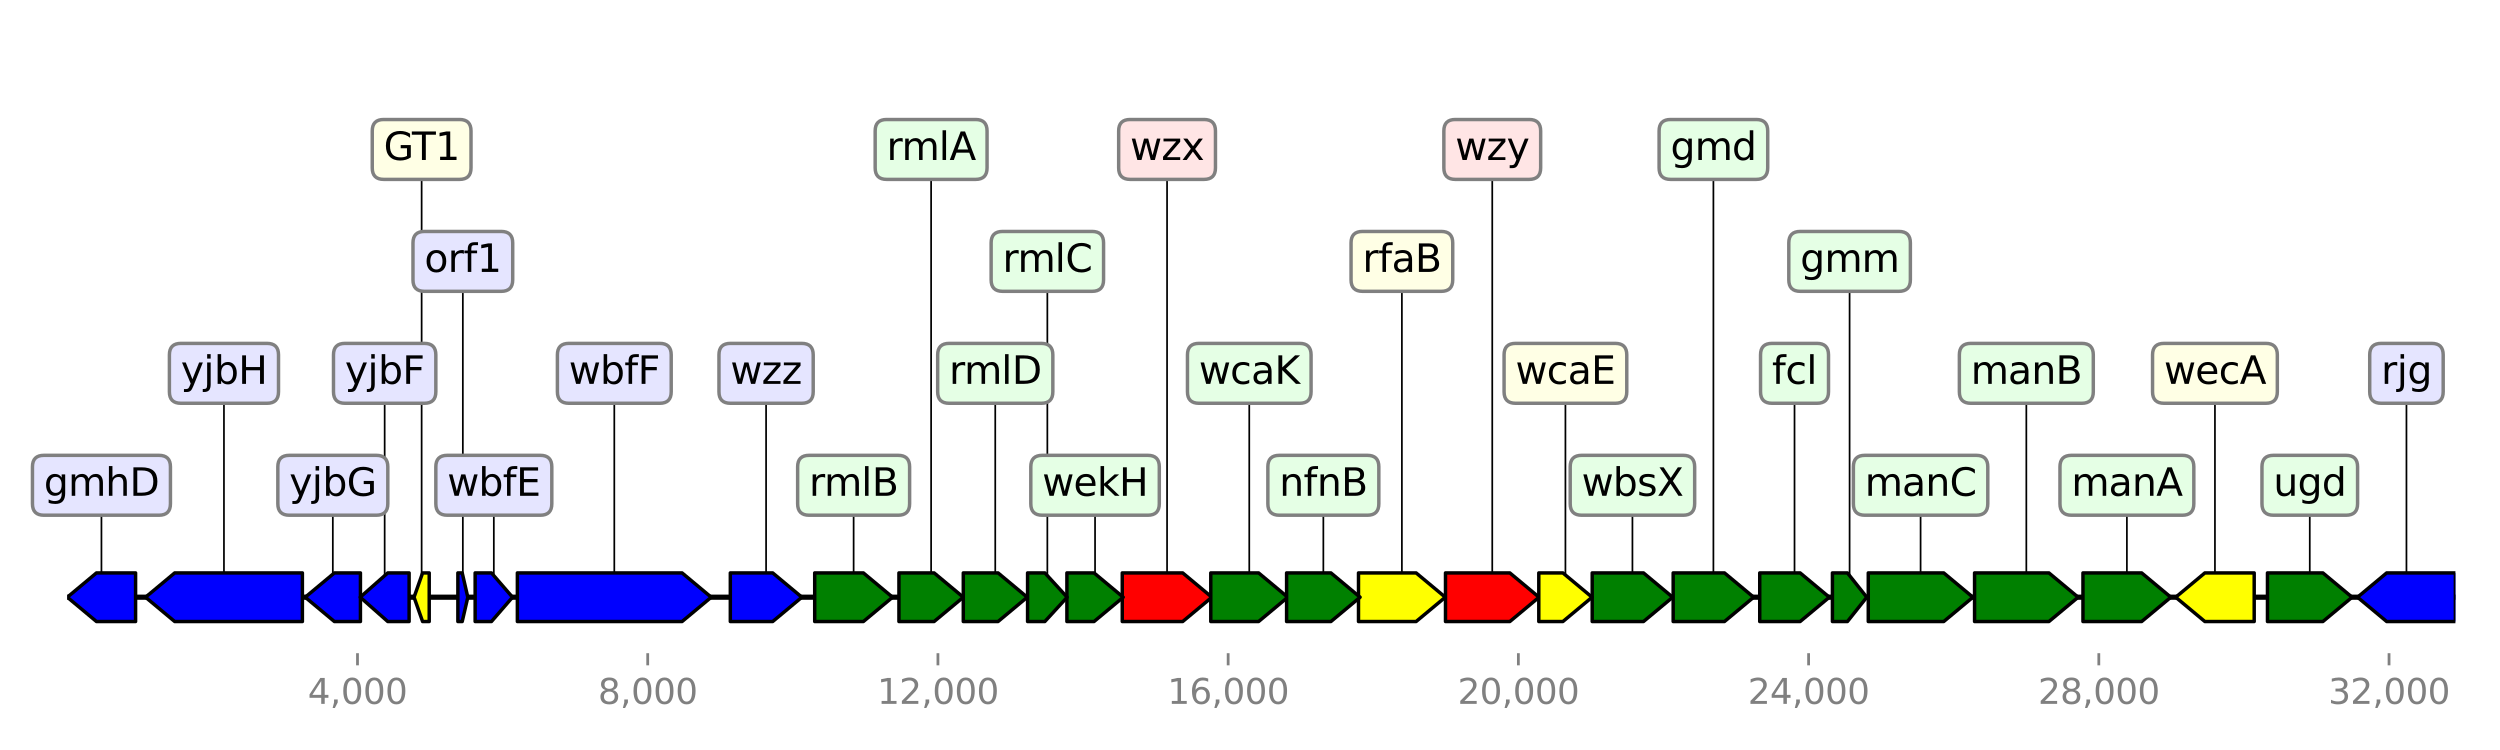 <?xml version="1.0" encoding="utf-8" standalone="no"?>
<!DOCTYPE svg PUBLIC "-//W3C//DTD SVG 1.1//EN"
  "http://www.w3.org/Graphics/SVG/1.1/DTD/svg11.dtd">
<svg height="216pt" version="1.1" viewBox="0 0 720 216" width="720pt" xmlns="http://www.w3.org/2000/svg" xmlns:xlink="http://www.w3.org/1999/xlink">
 <defs>
  <style type="text/css">*{stroke-linecap:butt;stroke-linejoin:round;}</style>
 </defs>
 <g id="figure_1">
  <g id="patch_1">
   <path d="M 0 216 
L 720 216 
L 720 0 
L 0 0 
z
" style="fill:#ffffff;"/>
  </g>
  <g id="axes_1">
   <g id="line2d_1">
    <path clip-path="url(#pd434ffce36)" d="M 19.379 172 
L 707.159 172 
" style="fill:none;stroke:#000000;stroke-linecap:square;stroke-width:1.5;"/>
   </g>
   <g id="line2d_2">
    <path clip-path="url(#pd434ffce36)" d="M 176.919 107.52 
L 176.919 172 
" style="fill:none;stroke:#000000;stroke-linecap:square;stroke-width:0.5;"/>
   </g>
   <g id="line2d_3">
    <path clip-path="url(#pd434ffce36)" d="M 64.499 107.52 
L 64.499 172 
" style="fill:none;stroke:#000000;stroke-linecap:square;stroke-width:0.5;"/>
   </g>
   <g id="line2d_4">
    <path clip-path="url(#pd434ffce36)" d="M 553.129 139.76 
L 553.129 172 
" style="fill:none;stroke:#000000;stroke-linecap:square;stroke-width:0.5;"/>
   </g>
   <g id="line2d_5">
    <path clip-path="url(#pd434ffce36)" d="M 583.584 107.52 
L 583.584 172 
" style="fill:none;stroke:#000000;stroke-linecap:square;stroke-width:0.5;"/>
   </g>
   <g id="line2d_6">
    <path clip-path="url(#pd434ffce36)" d="M 693.058 107.52 
L 693.058 172 
" style="fill:none;stroke:#000000;stroke-linecap:square;stroke-width:0.5;"/>
   </g>
   <g id="line2d_7">
    <path clip-path="url(#pd434ffce36)" d="M 429.77 43.04 
L 429.77 172 
" style="fill:none;stroke:#000000;stroke-linecap:square;stroke-width:0.5;"/>
   </g>
   <g id="line2d_8">
    <path clip-path="url(#pd434ffce36)" d="M 336.114 43.04 
L 336.114 172 
" style="fill:none;stroke:#000000;stroke-linecap:square;stroke-width:0.5;"/>
   </g>
   <g id="line2d_9">
    <path clip-path="url(#pd434ffce36)" d="M 612.546 139.76 
L 612.546 172 
" style="fill:none;stroke:#000000;stroke-linecap:square;stroke-width:0.5;"/>
   </g>
   <g id="line2d_10">
    <path clip-path="url(#pd434ffce36)" d="M 403.744 75.28 
L 403.744 172 
" style="fill:none;stroke:#000000;stroke-linecap:square;stroke-width:0.5;"/>
   </g>
   <g id="line2d_11">
    <path clip-path="url(#pd434ffce36)" d="M 665.214 139.76 
L 665.214 172 
" style="fill:none;stroke:#000000;stroke-linecap:square;stroke-width:0.5;"/>
   </g>
   <g id="line2d_12">
    <path clip-path="url(#pd434ffce36)" d="M 470.141 139.76 
L 470.141 172 
" style="fill:none;stroke:#000000;stroke-linecap:square;stroke-width:0.5;"/>
   </g>
   <g id="line2d_13">
    <path clip-path="url(#pd434ffce36)" d="M 493.46 43.04 
L 493.46 172 
" style="fill:none;stroke:#000000;stroke-linecap:square;stroke-width:0.5;"/>
   </g>
   <g id="line2d_14">
    <path clip-path="url(#pd434ffce36)" d="M 637.903 107.52 
L 637.903 172 
" style="fill:none;stroke:#000000;stroke-linecap:square;stroke-width:0.5;"/>
   </g>
   <g id="line2d_15">
    <path clip-path="url(#pd434ffce36)" d="M 245.844 139.76 
L 245.844 172 
" style="fill:none;stroke:#000000;stroke-linecap:square;stroke-width:0.5;"/>
   </g>
   <g id="line2d_16">
    <path clip-path="url(#pd434ffce36)" d="M 359.789 107.52 
L 359.789 172 
" style="fill:none;stroke:#000000;stroke-linecap:square;stroke-width:0.5;"/>
   </g>
   <g id="line2d_17">
    <path clip-path="url(#pd434ffce36)" d="M 381.124 139.76 
L 381.124 172 
" style="fill:none;stroke:#000000;stroke-linecap:square;stroke-width:0.5;"/>
   </g>
   <g id="line2d_18">
    <path clip-path="url(#pd434ffce36)" d="M 220.633 107.52 
L 220.633 172 
" style="fill:none;stroke:#000000;stroke-linecap:square;stroke-width:0.5;"/>
   </g>
   <g id="line2d_19">
    <path clip-path="url(#pd434ffce36)" d="M 516.822 107.52 
L 516.822 172 
" style="fill:none;stroke:#000000;stroke-linecap:square;stroke-width:0.5;"/>
   </g>
   <g id="line2d_20">
    <path clip-path="url(#pd434ffce36)" d="M 29.216 139.76 
L 29.216 172 
" style="fill:none;stroke:#000000;stroke-linecap:square;stroke-width:0.5;"/>
   </g>
   <g id="line2d_21">
    <path clip-path="url(#pd434ffce36)" d="M 268.161 43.04 
L 268.161 172 
" style="fill:none;stroke:#000000;stroke-linecap:square;stroke-width:0.5;"/>
   </g>
   <g id="line2d_22">
    <path clip-path="url(#pd434ffce36)" d="M 286.633 107.52 
L 286.633 172 
" style="fill:none;stroke:#000000;stroke-linecap:square;stroke-width:0.5;"/>
   </g>
   <g id="line2d_23">
    <path clip-path="url(#pd434ffce36)" d="M 315.375 139.76 
L 315.375 172 
" style="fill:none;stroke:#000000;stroke-linecap:square;stroke-width:0.5;"/>
   </g>
   <g id="line2d_24">
    <path clip-path="url(#pd434ffce36)" d="M 95.853 139.76 
L 95.853 172 
" style="fill:none;stroke:#000000;stroke-linecap:square;stroke-width:0.5;"/>
   </g>
   <g id="line2d_25">
    <path clip-path="url(#pd434ffce36)" d="M 450.843 107.52 
L 450.843 172 
" style="fill:none;stroke:#000000;stroke-linecap:square;stroke-width:0.5;"/>
   </g>
   <g id="line2d_26">
    <path clip-path="url(#pd434ffce36)" d="M 110.783 107.52 
L 110.783 172 
" style="fill:none;stroke:#000000;stroke-linecap:square;stroke-width:0.5;"/>
   </g>
   <g id="line2d_27">
    <path clip-path="url(#pd434ffce36)" d="M 301.636 75.28 
L 301.636 172 
" style="fill:none;stroke:#000000;stroke-linecap:square;stroke-width:0.5;"/>
   </g>
   <g id="line2d_28">
    <path clip-path="url(#pd434ffce36)" d="M 142.221 139.76 
L 142.221 172 
" style="fill:none;stroke:#000000;stroke-linecap:square;stroke-width:0.5;"/>
   </g>
   <g id="line2d_29">
    <path clip-path="url(#pd434ffce36)" d="M 532.682 75.28 
L 532.682 172 
" style="fill:none;stroke:#000000;stroke-linecap:square;stroke-width:0.5;"/>
   </g>
   <g id="line2d_30">
    <path clip-path="url(#pd434ffce36)" d="M 121.43 43.04 
L 121.43 172 
" style="fill:none;stroke:#000000;stroke-linecap:square;stroke-width:0.5;"/>
   </g>
   <g id="line2d_31">
    <path clip-path="url(#pd434ffce36)" d="M 133.299 75.28 
L 133.299 172 
" style="fill:none;stroke:#000000;stroke-linecap:square;stroke-width:0.5;"/>
   </g>
   <g id="patch_2">
    <path clip-path="url(#pd434ffce36)" d="M 149.002 165 
Q 172.719 165 196.436 165 
L 196.436 165 
Q 200.636 168.5 204.836 172 
Q 200.636 175.5 196.436 179 
L 196.436 179 
Q 172.719 179 149.002 179 
L 149.002 165 
z
" style="fill:#0000ff;stroke:#000000;stroke-linecap:round;"/>
   </g>
   <g id="patch_3">
    <path clip-path="url(#pd434ffce36)" d="M 87.088 179 
Q 68.7 179 50.312 179 
L 50.312 179 
Q 46.111 175.5 41.911 172 
Q 46.111 168.5 50.312 165 
L 50.312 165 
Q 68.7 165 87.088 165 
L 87.088 179 
z
" style="fill:#0000ff;stroke:#000000;stroke-linecap:round;"/>
   </g>
   <g id="patch_4">
    <path clip-path="url(#pd434ffce36)" d="M 538.063 165 
Q 548.93 165 559.797 165 
L 559.797 165 
Q 563.996 168.5 568.195 172 
Q 563.996 175.5 559.797 179 
L 559.797 179 
Q 548.93 179 538.063 179 
L 538.063 165 
z
" style="fill:#008000;stroke:#000000;stroke-linecap:round;"/>
   </g>
   <g id="patch_5">
    <path clip-path="url(#pd434ffce36)" d="M 568.675 165 
Q 579.386 165 590.096 165 
L 590.096 165 
Q 594.295 168.5 598.494 172 
Q 594.295 175.5 590.096 179 
L 590.096 179 
Q 579.386 179 568.675 179 
L 568.675 165 
z
" style="fill:#008000;stroke:#000000;stroke-linecap:round;"/>
   </g>
   <g id="patch_6">
    <path clip-path="url(#pd434ffce36)" d="M 707.152 179 
Q 697.258 179 687.363 179 
L 687.363 179 
Q 683.163 175.5 678.964 172 
Q 683.163 168.5 687.363 165 
L 687.363 165 
Q 697.258 165 707.152 165 
L 707.152 179 
z
" style="fill:#0000ff;stroke:#000000;stroke-linecap:round;"/>
   </g>
   <g id="patch_7">
    <path clip-path="url(#pd434ffce36)" d="M 416.302 165 
Q 425.569 165 434.836 165 
L 434.836 165 
Q 439.037 168.5 443.237 172 
Q 439.037 175.5 434.836 179 
L 434.836 179 
Q 425.569 179 416.302 179 
L 416.302 165 
z
" style="fill:#ff0000;stroke:#000000;stroke-linecap:round;"/>
   </g>
   <g id="patch_8">
    <path clip-path="url(#pd434ffce36)" d="M 323.211 165 
Q 331.914 165 340.616 165 
L 340.616 165 
Q 344.817 168.5 349.018 172 
Q 344.817 175.5 340.616 179 
L 340.616 179 
Q 331.914 179 323.211 179 
L 323.211 165 
z
" style="fill:#ff0000;stroke:#000000;stroke-linecap:round;"/>
   </g>
   <g id="patch_9">
    <path clip-path="url(#pd434ffce36)" d="M 599.894 165 
Q 608.347 165 616.8 165 
L 616.8 165 
Q 620.999 168.5 625.199 172 
Q 620.999 175.5 616.8 179 
L 616.8 179 
Q 608.347 179 599.894 179 
L 599.894 165 
z
" style="fill:#008000;stroke:#000000;stroke-linecap:round;"/>
   </g>
   <g id="patch_10">
    <path clip-path="url(#pd434ffce36)" d="M 391.248 165 
Q 399.545 165 407.841 165 
L 407.841 165 
Q 412.04 168.5 416.24 172 
Q 412.04 175.5 407.841 179 
L 407.841 179 
Q 399.545 179 391.248 179 
L 391.248 165 
z
" style="fill:#ffff00;stroke:#000000;stroke-linecap:round;"/>
   </g>
   <g id="patch_11">
    <path clip-path="url(#pd434ffce36)" d="M 653.032 165 
Q 661.013 165 668.994 165 
L 668.994 165 
Q 673.195 168.5 677.397 172 
Q 673.195 175.5 668.994 179 
L 668.994 179 
Q 661.013 179 653.032 179 
L 653.032 165 
z
" style="fill:#008000;stroke:#000000;stroke-linecap:round;"/>
   </g>
   <g id="patch_12">
    <path clip-path="url(#pd434ffce36)" d="M 458.554 165 
Q 465.941 165 473.329 165 
L 473.329 165 
Q 477.528 168.5 481.727 172 
Q 477.528 175.5 473.329 179 
L 473.329 179 
Q 465.941 179 458.554 179 
L 458.554 165 
z
" style="fill:#008000;stroke:#000000;stroke-linecap:round;"/>
   </g>
   <g id="patch_13">
    <path clip-path="url(#pd434ffce36)" d="M 481.874 165 
Q 489.261 165 496.648 165 
L 496.648 165 
Q 500.848 168.5 505.047 172 
Q 500.848 175.5 496.648 179 
L 496.648 179 
Q 489.261 179 481.874 179 
L 481.874 165 
z
" style="fill:#008000;stroke:#000000;stroke-linecap:round;"/>
   </g>
   <g id="patch_14">
    <path clip-path="url(#pd434ffce36)" d="M 649.208 179 
Q 642.103 179 634.997 179 
L 634.997 179 
Q 630.798 175.5 626.599 172 
Q 630.798 168.5 634.997 165 
L 634.997 165 
Q 642.103 165 649.208 165 
L 649.208 179 
z
" style="fill:#ffff00;stroke:#000000;stroke-linecap:round;"/>
   </g>
   <g id="patch_15">
    <path clip-path="url(#pd434ffce36)" d="M 234.633 165 
Q 241.644 165 248.655 165 
L 248.655 165 
Q 252.855 168.5 257.055 172 
Q 252.855 175.5 248.655 179 
L 248.655 179 
Q 241.644 179 234.633 179 
L 234.633 165 
z
" style="fill:#008000;stroke:#000000;stroke-linecap:round;"/>
   </g>
   <g id="patch_16">
    <path clip-path="url(#pd434ffce36)" d="M 348.704 165 
Q 355.59 165 362.477 165 
L 362.477 165 
Q 366.676 168.5 370.875 172 
Q 366.676 175.5 362.477 179 
L 362.477 179 
Q 355.59 179 348.704 179 
L 348.704 165 
z
" style="fill:#008000;stroke:#000000;stroke-linecap:round;"/>
   </g>
   <g id="patch_17">
    <path clip-path="url(#pd434ffce36)" d="M 370.54 165 
Q 376.924 165 383.308 165 
L 383.308 165 
Q 387.508 168.5 391.708 172 
Q 387.508 175.5 383.308 179 
L 383.308 179 
Q 376.924 179 370.54 179 
L 370.54 165 
z
" style="fill:#008000;stroke:#000000;stroke-linecap:round;"/>
   </g>
   <g id="patch_18">
    <path clip-path="url(#pd434ffce36)" d="M 210.332 165 
Q 216.434 165 222.537 165 
L 222.537 165 
Q 226.736 168.5 230.935 172 
Q 226.736 175.5 222.537 179 
L 222.537 179 
Q 216.434 179 210.332 179 
L 210.332 165 
z
" style="fill:#0000ff;stroke:#000000;stroke-linecap:round;"/>
   </g>
   <g id="patch_19">
    <path clip-path="url(#pd434ffce36)" d="M 506.802 165 
Q 512.622 165 518.441 165 
L 518.441 165 
Q 522.642 168.5 526.842 172 
Q 522.642 175.5 518.441 179 
L 518.441 179 
Q 512.622 179 506.802 179 
L 506.802 165 
z
" style="fill:#008000;stroke:#000000;stroke-linecap:round;"/>
   </g>
   <g id="patch_20">
    <path clip-path="url(#pd434ffce36)" d="M 39.048 179 
Q 33.414 179 27.781 179 
L 27.781 179 
Q 23.583 175.5 19.385 172 
Q 23.583 168.5 27.781 165 
L 27.781 165 
Q 33.414 165 39.048 165 
L 39.048 179 
z
" style="fill:#0000ff;stroke:#000000;stroke-linecap:round;"/>
   </g>
   <g id="patch_21">
    <path clip-path="url(#pd434ffce36)" d="M 258.894 165 
Q 263.959 165 269.025 165 
L 269.025 165 
Q 273.227 168.5 277.428 172 
Q 273.227 175.5 269.025 179 
L 269.025 179 
Q 263.959 179 258.894 179 
L 258.894 165 
z
" style="fill:#008000;stroke:#000000;stroke-linecap:round;"/>
   </g>
   <g id="patch_22">
    <path clip-path="url(#pd434ffce36)" d="M 277.428 165 
Q 282.433 165 287.437 165 
L 287.437 165 
Q 291.637 168.5 295.838 172 
Q 291.637 175.5 287.437 179 
L 287.437 179 
Q 282.433 179 277.428 179 
L 277.428 165 
z
" style="fill:#008000;stroke:#000000;stroke-linecap:round;"/>
   </g>
   <g id="patch_23">
    <path clip-path="url(#pd434ffce36)" d="M 307.268 165 
Q 311.177 165 315.086 165 
L 315.086 165 
Q 319.284 168.5 323.483 172 
Q 319.284 175.5 315.086 179 
L 315.086 179 
Q 311.177 179 307.268 179 
L 307.268 165 
z
" style="fill:#008000;stroke:#000000;stroke-linecap:round;"/>
   </g>
   <g id="patch_24">
    <path clip-path="url(#pd434ffce36)" d="M 103.804 179 
Q 100.052 179 96.3 179 
L 96.3 179 
Q 92.101 175.5 87.902 172 
Q 92.101 168.5 96.3 165 
L 96.3 165 
Q 100.052 165 103.804 165 
L 103.804 179 
z
" style="fill:#0000ff;stroke:#000000;stroke-linecap:round;"/>
   </g>
   <g id="patch_25">
    <path clip-path="url(#pd434ffce36)" d="M 443.174 165 
Q 446.644 165 450.113 165 
L 450.113 165 
Q 454.313 168.5 458.512 172 
Q 454.313 175.5 450.113 179 
L 450.113 179 
Q 446.644 179 443.174 179 
L 443.174 165 
z
" style="fill:#ffff00;stroke:#000000;stroke-linecap:round;"/>
   </g>
   <g id="patch_26">
    <path clip-path="url(#pd434ffce36)" d="M 117.825 179 
Q 114.75 179 111.674 179 
L 111.674 179 
Q 107.708 175.5 103.742 172 
Q 107.708 168.5 111.674 165 
L 111.674 165 
Q 114.75 165 117.825 165 
L 117.825 179 
z
" style="fill:#0000ff;stroke:#000000;stroke-linecap:round;"/>
   </g>
   <g id="patch_27">
    <path clip-path="url(#pd434ffce36)" d="M 295.942 165 
Q 298.429 165 300.916 165 
L 300.916 165 
Q 304.123 168.5 307.33 172 
Q 304.123 175.5 300.916 179 
L 300.916 179 
Q 298.429 179 295.942 179 
L 295.942 165 
z
" style="fill:#008000;stroke:#000000;stroke-linecap:round;"/>
   </g>
   <g id="patch_28">
    <path clip-path="url(#pd434ffce36)" d="M 136.841 165 
Q 139.191 165 141.541 165 
L 141.541 165 
Q 144.571 168.5 147.602 172 
Q 144.571 175.5 141.541 179 
L 141.541 179 
Q 139.191 179 136.841 179 
L 136.841 165 
z
" style="fill:#0000ff;stroke:#000000;stroke-linecap:round;"/>
   </g>
   <g id="patch_29">
    <path clip-path="url(#pd434ffce36)" d="M 527.74 165 
Q 529.9 165 532.059 165 
L 532.059 165 
Q 534.842 168.5 537.624 172 
Q 534.842 175.5 532.059 179 
L 532.059 179 
Q 529.9 179 527.74 179 
L 527.74 165 
z
" style="fill:#008000;stroke:#000000;stroke-linecap:round;"/>
   </g>
   <g id="patch_30">
    <path clip-path="url(#pd434ffce36)" d="M 123.614 179 
Q 122.66 179 121.707 179 
L 121.707 179 
Q 120.477 175.5 119.246 172 
Q 120.477 168.5 121.707 165 
L 121.707 165 
Q 122.66 165 123.614 165 
L 123.614 179 
z
" style="fill:#ffff00;stroke:#000000;stroke-linecap:round;"/>
   </g>
   <g id="patch_31">
    <path clip-path="url(#pd434ffce36)" d="M 131.867 165 
Q 132.492 165 133.117 165 
L 133.117 165 
Q 133.924 168.5 134.73 172 
Q 133.924 175.5 133.117 179 
L 133.117 179 
Q 132.492 179 131.867 179 
L 131.867 165 
z
" style="fill:#0000ff;stroke:#000000;stroke-linecap:round;"/>
   </g>
   <g id="matplotlib.axis_1">
    <g id="xtick_1">
     <g id="line2d_32">
      <defs>
       <path d="M 0 0 
L 0 3.5 
" id="m68d277f0ef" style="stroke:#808080;stroke-width:0.8;"/>
      </defs>
      <g>
       <use style="fill:#808080;stroke:#808080;stroke-width:0.8;" x="102.958" xlink:href="#m68d277f0ef" y="188.12"/>
      </g>
     </g>
     <g id="text_1">
      <!-- 4,000 -->
      <g style="fill:#808080;" transform="translate(88.644 202.718)scale(0.1 -0.1)">
       <defs>
        <path d="M 2419 4116 
L 825 1625 
L 2419 1625 
L 2419 4116 
z
M 2253 4666 
L 3047 4666 
L 3047 1625 
L 3713 1625 
L 3713 1100 
L 3047 1100 
L 3047 0 
L 2419 0 
L 2419 1100 
L 313 1100 
L 313 1709 
L 2253 4666 
z
" id="DejaVuSans-34" transform="scale(0.016)"/>
        <path d="M 750 794 
L 1409 794 
L 1409 256 
L 897 -744 
L 494 -744 
L 750 256 
L 750 794 
z
" id="DejaVuSans-2c" transform="scale(0.016)"/>
        <path d="M 2034 4250 
Q 1547 4250 1301 3770 
Q 1056 3291 1056 2328 
Q 1056 1369 1301 889 
Q 1547 409 2034 409 
Q 2525 409 2770 889 
Q 3016 1369 3016 2328 
Q 3016 3291 2770 3770 
Q 2525 4250 2034 4250 
z
M 2034 4750 
Q 2819 4750 3233 4129 
Q 3647 3509 3647 2328 
Q 3647 1150 3233 529 
Q 2819 -91 2034 -91 
Q 1250 -91 836 529 
Q 422 1150 422 2328 
Q 422 3509 836 4129 
Q 1250 4750 2034 4750 
z
" id="DejaVuSans-30" transform="scale(0.016)"/>
       </defs>
       <use xlink:href="#DejaVuSans-34"/>
       <use x="63.623" xlink:href="#DejaVuSans-2c"/>
       <use x="95.41" xlink:href="#DejaVuSans-30"/>
       <use x="159.033" xlink:href="#DejaVuSans-30"/>
       <use x="222.656" xlink:href="#DejaVuSans-30"/>
      </g>
     </g>
    </g>
    <g id="xtick_2">
     <g id="line2d_33">
      <g>
       <use style="fill:#808080;stroke:#808080;stroke-width:0.8;" x="186.542" xlink:href="#m68d277f0ef" y="188.12"/>
      </g>
     </g>
     <g id="text_2">
      <!-- 8,000 -->
      <g style="fill:#808080;" transform="translate(172.227 202.718)scale(0.1 -0.1)">
       <defs>
        <path d="M 2034 2216 
Q 1584 2216 1326 1975 
Q 1069 1734 1069 1313 
Q 1069 891 1326 650 
Q 1584 409 2034 409 
Q 2484 409 2743 651 
Q 3003 894 3003 1313 
Q 3003 1734 2745 1975 
Q 2488 2216 2034 2216 
z
M 1403 2484 
Q 997 2584 770 2862 
Q 544 3141 544 3541 
Q 544 4100 942 4425 
Q 1341 4750 2034 4750 
Q 2731 4750 3128 4425 
Q 3525 4100 3525 3541 
Q 3525 3141 3298 2862 
Q 3072 2584 2669 2484 
Q 3125 2378 3379 2068 
Q 3634 1759 3634 1313 
Q 3634 634 3220 271 
Q 2806 -91 2034 -91 
Q 1263 -91 848 271 
Q 434 634 434 1313 
Q 434 1759 690 2068 
Q 947 2378 1403 2484 
z
M 1172 3481 
Q 1172 3119 1398 2916 
Q 1625 2713 2034 2713 
Q 2441 2713 2670 2916 
Q 2900 3119 2900 3481 
Q 2900 3844 2670 4047 
Q 2441 4250 2034 4250 
Q 1625 4250 1398 4047 
Q 1172 3844 1172 3481 
z
" id="DejaVuSans-38" transform="scale(0.016)"/>
       </defs>
       <use xlink:href="#DejaVuSans-38"/>
       <use x="63.623" xlink:href="#DejaVuSans-2c"/>
       <use x="95.41" xlink:href="#DejaVuSans-30"/>
       <use x="159.033" xlink:href="#DejaVuSans-30"/>
       <use x="222.656" xlink:href="#DejaVuSans-30"/>
      </g>
     </g>
    </g>
    <g id="xtick_3">
     <g id="line2d_34">
      <g>
       <use style="fill:#808080;stroke:#808080;stroke-width:0.8;" x="270.125" xlink:href="#m68d277f0ef" y="188.12"/>
      </g>
     </g>
     <g id="text_3">
      <!-- 12,000 -->
      <g style="fill:#808080;" transform="translate(252.63 202.718)scale(0.1 -0.1)">
       <defs>
        <path d="M 794 531 
L 1825 531 
L 1825 4091 
L 703 3866 
L 703 4441 
L 1819 4666 
L 2450 4666 
L 2450 531 
L 3481 531 
L 3481 0 
L 794 0 
L 794 531 
z
" id="DejaVuSans-31" transform="scale(0.016)"/>
        <path d="M 1228 531 
L 3431 531 
L 3431 0 
L 469 0 
L 469 531 
Q 828 903 1448 1529 
Q 2069 2156 2228 2338 
Q 2531 2678 2651 2914 
Q 2772 3150 2772 3378 
Q 2772 3750 2511 3984 
Q 2250 4219 1831 4219 
Q 1534 4219 1204 4116 
Q 875 4013 500 3803 
L 500 4441 
Q 881 4594 1212 4672 
Q 1544 4750 1819 4750 
Q 2544 4750 2975 4387 
Q 3406 4025 3406 3419 
Q 3406 3131 3298 2873 
Q 3191 2616 2906 2266 
Q 2828 2175 2409 1742 
Q 1991 1309 1228 531 
z
" id="DejaVuSans-32" transform="scale(0.016)"/>
       </defs>
       <use xlink:href="#DejaVuSans-31"/>
       <use x="63.623" xlink:href="#DejaVuSans-32"/>
       <use x="127.246" xlink:href="#DejaVuSans-2c"/>
       <use x="159.033" xlink:href="#DejaVuSans-30"/>
       <use x="222.656" xlink:href="#DejaVuSans-30"/>
       <use x="286.279" xlink:href="#DejaVuSans-30"/>
      </g>
     </g>
    </g>
    <g id="xtick_4">
     <g id="line2d_35">
      <g>
       <use style="fill:#808080;stroke:#808080;stroke-width:0.8;" x="353.709" xlink:href="#m68d277f0ef" y="188.12"/>
      </g>
     </g>
     <g id="text_4">
      <!-- 16,000 -->
      <g style="fill:#808080;" transform="translate(336.213 202.718)scale(0.1 -0.1)">
       <defs>
        <path d="M 2113 2584 
Q 1688 2584 1439 2293 
Q 1191 2003 1191 1497 
Q 1191 994 1439 701 
Q 1688 409 2113 409 
Q 2538 409 2786 701 
Q 3034 994 3034 1497 
Q 3034 2003 2786 2293 
Q 2538 2584 2113 2584 
z
M 3366 4563 
L 3366 3988 
Q 3128 4100 2886 4159 
Q 2644 4219 2406 4219 
Q 1781 4219 1451 3797 
Q 1122 3375 1075 2522 
Q 1259 2794 1537 2939 
Q 1816 3084 2150 3084 
Q 2853 3084 3261 2657 
Q 3669 2231 3669 1497 
Q 3669 778 3244 343 
Q 2819 -91 2113 -91 
Q 1303 -91 875 529 
Q 447 1150 447 2328 
Q 447 3434 972 4092 
Q 1497 4750 2381 4750 
Q 2619 4750 2861 4703 
Q 3103 4656 3366 4563 
z
" id="DejaVuSans-36" transform="scale(0.016)"/>
       </defs>
       <use xlink:href="#DejaVuSans-31"/>
       <use x="63.623" xlink:href="#DejaVuSans-36"/>
       <use x="127.246" xlink:href="#DejaVuSans-2c"/>
       <use x="159.033" xlink:href="#DejaVuSans-30"/>
       <use x="222.656" xlink:href="#DejaVuSans-30"/>
       <use x="286.279" xlink:href="#DejaVuSans-30"/>
      </g>
     </g>
    </g>
    <g id="xtick_5">
     <g id="line2d_36">
      <g>
       <use style="fill:#808080;stroke:#808080;stroke-width:0.8;" x="437.292" xlink:href="#m68d277f0ef" y="188.12"/>
      </g>
     </g>
     <g id="text_5">
      <!-- 20,000 -->
      <g style="fill:#808080;" transform="translate(419.797 202.718)scale(0.1 -0.1)">
       <use xlink:href="#DejaVuSans-32"/>
       <use x="63.623" xlink:href="#DejaVuSans-30"/>
       <use x="127.246" xlink:href="#DejaVuSans-2c"/>
       <use x="159.033" xlink:href="#DejaVuSans-30"/>
       <use x="222.656" xlink:href="#DejaVuSans-30"/>
       <use x="286.279" xlink:href="#DejaVuSans-30"/>
      </g>
     </g>
    </g>
    <g id="xtick_6">
     <g id="line2d_37">
      <g>
       <use style="fill:#808080;stroke:#808080;stroke-width:0.8;" x="520.876" xlink:href="#m68d277f0ef" y="188.12"/>
      </g>
     </g>
     <g id="text_6">
      <!-- 24,000 -->
      <g style="fill:#808080;" transform="translate(503.381 202.718)scale(0.1 -0.1)">
       <use xlink:href="#DejaVuSans-32"/>
       <use x="63.623" xlink:href="#DejaVuSans-34"/>
       <use x="127.246" xlink:href="#DejaVuSans-2c"/>
       <use x="159.033" xlink:href="#DejaVuSans-30"/>
       <use x="222.656" xlink:href="#DejaVuSans-30"/>
       <use x="286.279" xlink:href="#DejaVuSans-30"/>
      </g>
     </g>
    </g>
    <g id="xtick_7">
     <g id="line2d_38">
      <g>
       <use style="fill:#808080;stroke:#808080;stroke-width:0.8;" x="604.459" xlink:href="#m68d277f0ef" y="188.12"/>
      </g>
     </g>
     <g id="text_7">
      <!-- 28,000 -->
      <g style="fill:#808080;" transform="translate(586.964 202.718)scale(0.1 -0.1)">
       <use xlink:href="#DejaVuSans-32"/>
       <use x="63.623" xlink:href="#DejaVuSans-38"/>
       <use x="127.246" xlink:href="#DejaVuSans-2c"/>
       <use x="159.033" xlink:href="#DejaVuSans-30"/>
       <use x="222.656" xlink:href="#DejaVuSans-30"/>
       <use x="286.279" xlink:href="#DejaVuSans-30"/>
      </g>
     </g>
    </g>
    <g id="xtick_8">
     <g id="line2d_39">
      <g>
       <use style="fill:#808080;stroke:#808080;stroke-width:0.8;" x="688.043" xlink:href="#m68d277f0ef" y="188.12"/>
      </g>
     </g>
     <g id="text_8">
      <!-- 32,000 -->
      <g style="fill:#808080;" transform="translate(670.548 202.718)scale(0.1 -0.1)">
       <defs>
        <path d="M 2597 2516 
Q 3050 2419 3304 2112 
Q 3559 1806 3559 1356 
Q 3559 666 3084 287 
Q 2609 -91 1734 -91 
Q 1441 -91 1130 -33 
Q 819 25 488 141 
L 488 750 
Q 750 597 1062 519 
Q 1375 441 1716 441 
Q 2309 441 2620 675 
Q 2931 909 2931 1356 
Q 2931 1769 2642 2001 
Q 2353 2234 1838 2234 
L 1294 2234 
L 1294 2753 
L 1863 2753 
Q 2328 2753 2575 2939 
Q 2822 3125 2822 3475 
Q 2822 3834 2567 4026 
Q 2313 4219 1838 4219 
Q 1578 4219 1281 4162 
Q 984 4106 628 3988 
L 628 4550 
Q 988 4650 1302 4700 
Q 1616 4750 1894 4750 
Q 2613 4750 3031 4423 
Q 3450 4097 3450 3541 
Q 3450 3153 3228 2886 
Q 3006 2619 2597 2516 
z
" id="DejaVuSans-33" transform="scale(0.016)"/>
       </defs>
       <use xlink:href="#DejaVuSans-33"/>
       <use x="63.623" xlink:href="#DejaVuSans-32"/>
       <use x="127.246" xlink:href="#DejaVuSans-2c"/>
       <use x="159.033" xlink:href="#DejaVuSans-30"/>
       <use x="222.656" xlink:href="#DejaVuSans-30"/>
       <use x="286.279" xlink:href="#DejaVuSans-30"/>
      </g>
     </g>
    </g>
   </g>
   <g id="linkto_wbfF">
    <g id="patch_32">
     <a xlink:href="wbfF">
      <path d="M 163.83 116.143 
L 190.008 116.143 
Q 193.308 116.143 193.308 112.843 
L 193.308 102.197 
Q 193.308 98.897 190.008 98.897 
L 163.83 98.897 
Q 160.53 98.897 160.53 102.197 
L 160.53 112.843 
Q 160.53 116.143 163.83 116.143 
z
" style="fill:#e5e5ff;stroke:#808080;stroke-linejoin:miter;"/>
     </a>
    </g>
    <!-- wbfF -->
    <g transform="translate(163.83 110.555)scale(0.11 -0.11)">
     <defs>
      <path d="M 269 3500 
L 844 3500 
L 1563 769 
L 2278 3500 
L 2956 3500 
L 3675 769 
L 4391 3500 
L 4966 3500 
L 4050 0 
L 3372 0 
L 2619 2869 
L 1863 0 
L 1184 0 
L 269 3500 
z
" id="DejaVuSans-77" transform="scale(0.016)"/>
      <path d="M 3116 1747 
Q 3116 2381 2855 2742 
Q 2594 3103 2138 3103 
Q 1681 3103 1420 2742 
Q 1159 2381 1159 1747 
Q 1159 1113 1420 752 
Q 1681 391 2138 391 
Q 2594 391 2855 752 
Q 3116 1113 3116 1747 
z
M 1159 2969 
Q 1341 3281 1617 3432 
Q 1894 3584 2278 3584 
Q 2916 3584 3314 3078 
Q 3713 2572 3713 1747 
Q 3713 922 3314 415 
Q 2916 -91 2278 -91 
Q 1894 -91 1617 61 
Q 1341 213 1159 525 
L 1159 0 
L 581 0 
L 581 4863 
L 1159 4863 
L 1159 2969 
z
" id="DejaVuSans-62" transform="scale(0.016)"/>
      <path d="M 2375 4863 
L 2375 4384 
L 1825 4384 
Q 1516 4384 1395 4259 
Q 1275 4134 1275 3809 
L 1275 3500 
L 2222 3500 
L 2222 3053 
L 1275 3053 
L 1275 0 
L 697 0 
L 697 3053 
L 147 3053 
L 147 3500 
L 697 3500 
L 697 3744 
Q 697 4328 969 4595 
Q 1241 4863 1831 4863 
L 2375 4863 
z
" id="DejaVuSans-66" transform="scale(0.016)"/>
      <path d="M 628 4666 
L 3309 4666 
L 3309 4134 
L 1259 4134 
L 1259 2759 
L 3109 2759 
L 3109 2228 
L 1259 2228 
L 1259 0 
L 628 0 
L 628 4666 
z
" id="DejaVuSans-46" transform="scale(0.016)"/>
     </defs>
     <use xlink:href="#DejaVuSans-77"/>
     <use x="81.787" xlink:href="#DejaVuSans-62"/>
     <use x="145.264" xlink:href="#DejaVuSans-66"/>
     <use x="180.469" xlink:href="#DejaVuSans-46"/>
    </g>
   </g>
   <g id="linkto_yjbH">
    <g id="patch_33">
     <a xlink:href="yjbH">
      <path d="M 52.088 116.143 
L 76.91 116.143 
Q 80.21 116.143 80.21 112.843 
L 80.21 102.197 
Q 80.21 98.897 76.91 98.897 
L 52.088 98.897 
Q 48.788 98.897 48.788 102.197 
L 48.788 112.843 
Q 48.788 116.143 52.088 116.143 
z
" style="fill:#e5e5ff;stroke:#808080;stroke-linejoin:miter;"/>
     </a>
    </g>
    <!-- yjbH -->
    <g transform="translate(52.088 110.555)scale(0.11 -0.11)">
     <defs>
      <path d="M 2059 -325 
Q 1816 -950 1584 -1140 
Q 1353 -1331 966 -1331 
L 506 -1331 
L 506 -850 
L 844 -850 
Q 1081 -850 1212 -737 
Q 1344 -625 1503 -206 
L 1606 56 
L 191 3500 
L 800 3500 
L 1894 763 
L 2988 3500 
L 3597 3500 
L 2059 -325 
z
" id="DejaVuSans-79" transform="scale(0.016)"/>
      <path d="M 603 3500 
L 1178 3500 
L 1178 -63 
Q 1178 -731 923 -1031 
Q 669 -1331 103 -1331 
L -116 -1331 
L -116 -844 
L 38 -844 
Q 366 -844 484 -692 
Q 603 -541 603 -63 
L 603 3500 
z
M 603 4863 
L 1178 4863 
L 1178 4134 
L 603 4134 
L 603 4863 
z
" id="DejaVuSans-6a" transform="scale(0.016)"/>
      <path d="M 628 4666 
L 1259 4666 
L 1259 2753 
L 3553 2753 
L 3553 4666 
L 4184 4666 
L 4184 0 
L 3553 0 
L 3553 2222 
L 1259 2222 
L 1259 0 
L 628 0 
L 628 4666 
z
" id="DejaVuSans-48" transform="scale(0.016)"/>
     </defs>
     <use xlink:href="#DejaVuSans-79"/>
     <use x="59.18" xlink:href="#DejaVuSans-6a"/>
     <use x="86.963" xlink:href="#DejaVuSans-62"/>
     <use x="150.439" xlink:href="#DejaVuSans-48"/>
    </g>
   </g>
   <g id="linkto_manC">
    <g id="patch_34">
     <a xlink:href="manC">
      <path d="M 537.075 148.383 
L 569.183 148.383 
Q 572.483 148.383 572.483 145.083 
L 572.483 134.437 
Q 572.483 131.137 569.183 131.137 
L 537.075 131.137 
Q 533.775 131.137 533.775 134.437 
L 533.775 145.083 
Q 533.775 148.383 537.075 148.383 
z
" style="fill:#e5ffe5;stroke:#808080;stroke-linejoin:miter;"/>
     </a>
    </g>
    <!-- manC -->
    <g transform="translate(537.075 142.795)scale(0.11 -0.11)">
     <defs>
      <path d="M 3328 2828 
Q 3544 3216 3844 3400 
Q 4144 3584 4550 3584 
Q 5097 3584 5394 3201 
Q 5691 2819 5691 2113 
L 5691 0 
L 5113 0 
L 5113 2094 
Q 5113 2597 4934 2840 
Q 4756 3084 4391 3084 
Q 3944 3084 3684 2787 
Q 3425 2491 3425 1978 
L 3425 0 
L 2847 0 
L 2847 2094 
Q 2847 2600 2669 2842 
Q 2491 3084 2119 3084 
Q 1678 3084 1418 2786 
Q 1159 2488 1159 1978 
L 1159 0 
L 581 0 
L 581 3500 
L 1159 3500 
L 1159 2956 
Q 1356 3278 1631 3431 
Q 1906 3584 2284 3584 
Q 2666 3584 2933 3390 
Q 3200 3197 3328 2828 
z
" id="DejaVuSans-6d" transform="scale(0.016)"/>
      <path d="M 2194 1759 
Q 1497 1759 1228 1600 
Q 959 1441 959 1056 
Q 959 750 1161 570 
Q 1363 391 1709 391 
Q 2188 391 2477 730 
Q 2766 1069 2766 1631 
L 2766 1759 
L 2194 1759 
z
M 3341 1997 
L 3341 0 
L 2766 0 
L 2766 531 
Q 2569 213 2275 61 
Q 1981 -91 1556 -91 
Q 1019 -91 701 211 
Q 384 513 384 1019 
Q 384 1609 779 1909 
Q 1175 2209 1959 2209 
L 2766 2209 
L 2766 2266 
Q 2766 2663 2505 2880 
Q 2244 3097 1772 3097 
Q 1472 3097 1187 3025 
Q 903 2953 641 2809 
L 641 3341 
Q 956 3463 1253 3523 
Q 1550 3584 1831 3584 
Q 2591 3584 2966 3190 
Q 3341 2797 3341 1997 
z
" id="DejaVuSans-61" transform="scale(0.016)"/>
      <path d="M 3513 2113 
L 3513 0 
L 2938 0 
L 2938 2094 
Q 2938 2591 2744 2837 
Q 2550 3084 2163 3084 
Q 1697 3084 1428 2787 
Q 1159 2491 1159 1978 
L 1159 0 
L 581 0 
L 581 3500 
L 1159 3500 
L 1159 2956 
Q 1366 3272 1645 3428 
Q 1925 3584 2291 3584 
Q 2894 3584 3203 3211 
Q 3513 2838 3513 2113 
z
" id="DejaVuSans-6e" transform="scale(0.016)"/>
      <path d="M 4122 4306 
L 4122 3641 
Q 3803 3938 3442 4084 
Q 3081 4231 2675 4231 
Q 1875 4231 1450 3742 
Q 1025 3253 1025 2328 
Q 1025 1406 1450 917 
Q 1875 428 2675 428 
Q 3081 428 3442 575 
Q 3803 722 4122 1019 
L 4122 359 
Q 3791 134 3420 21 
Q 3050 -91 2638 -91 
Q 1578 -91 968 557 
Q 359 1206 359 2328 
Q 359 3453 968 4101 
Q 1578 4750 2638 4750 
Q 3056 4750 3426 4639 
Q 3797 4528 4122 4306 
z
" id="DejaVuSans-43" transform="scale(0.016)"/>
     </defs>
     <use xlink:href="#DejaVuSans-6d"/>
     <use x="97.412" xlink:href="#DejaVuSans-61"/>
     <use x="158.691" xlink:href="#DejaVuSans-6e"/>
     <use x="222.07" xlink:href="#DejaVuSans-43"/>
    </g>
   </g>
   <g id="linkto_manB">
    <g id="patch_35">
     <a xlink:href="manB">
      <path d="M 567.597 116.143 
L 599.571 116.143 
Q 602.871 116.143 602.871 112.843 
L 602.871 102.197 
Q 602.871 98.897 599.571 98.897 
L 567.597 98.897 
Q 564.297 98.897 564.297 102.197 
L 564.297 112.843 
Q 564.297 116.143 567.597 116.143 
z
" style="fill:#e5ffe5;stroke:#808080;stroke-linejoin:miter;"/>
     </a>
    </g>
    <!-- manB -->
    <g transform="translate(567.597 110.555)scale(0.11 -0.11)">
     <defs>
      <path d="M 1259 2228 
L 1259 519 
L 2272 519 
Q 2781 519 3026 730 
Q 3272 941 3272 1375 
Q 3272 1813 3026 2020 
Q 2781 2228 2272 2228 
L 1259 2228 
z
M 1259 4147 
L 1259 2741 
L 2194 2741 
Q 2656 2741 2882 2914 
Q 3109 3088 3109 3444 
Q 3109 3797 2882 3972 
Q 2656 4147 2194 4147 
L 1259 4147 
z
M 628 4666 
L 2241 4666 
Q 2963 4666 3353 4366 
Q 3744 4066 3744 3513 
Q 3744 3084 3544 2831 
Q 3344 2578 2956 2516 
Q 3422 2416 3680 2098 
Q 3938 1781 3938 1306 
Q 3938 681 3513 340 
Q 3088 0 2303 0 
L 628 0 
L 628 4666 
z
" id="DejaVuSans-42" transform="scale(0.016)"/>
     </defs>
     <use xlink:href="#DejaVuSans-6d"/>
     <use x="97.412" xlink:href="#DejaVuSans-61"/>
     <use x="158.691" xlink:href="#DejaVuSans-6e"/>
     <use x="222.07" xlink:href="#DejaVuSans-42"/>
    </g>
   </g>
   <g id="linkto_rjg">
    <g id="patch_36">
     <a xlink:href="rjg">
      <path d="M 685.777 116.143 
L 700.339 116.143 
Q 703.639 116.143 703.639 112.843 
L 703.639 102.197 
Q 703.639 98.897 700.339 98.897 
L 685.777 98.897 
Q 682.477 98.897 682.477 102.197 
L 682.477 112.843 
Q 682.477 116.143 685.777 116.143 
z
" style="fill:#e5e5ff;stroke:#808080;stroke-linejoin:miter;"/>
     </a>
    </g>
    <!-- rjg -->
    <g transform="translate(685.777 110.555)scale(0.11 -0.11)">
     <defs>
      <path d="M 2631 2963 
Q 2534 3019 2420 3045 
Q 2306 3072 2169 3072 
Q 1681 3072 1420 2755 
Q 1159 2438 1159 1844 
L 1159 0 
L 581 0 
L 581 3500 
L 1159 3500 
L 1159 2956 
Q 1341 3275 1631 3429 
Q 1922 3584 2338 3584 
Q 2397 3584 2469 3576 
Q 2541 3569 2628 3553 
L 2631 2963 
z
" id="DejaVuSans-72" transform="scale(0.016)"/>
      <path d="M 2906 1791 
Q 2906 2416 2648 2759 
Q 2391 3103 1925 3103 
Q 1463 3103 1205 2759 
Q 947 2416 947 1791 
Q 947 1169 1205 825 
Q 1463 481 1925 481 
Q 2391 481 2648 825 
Q 2906 1169 2906 1791 
z
M 3481 434 
Q 3481 -459 3084 -895 
Q 2688 -1331 1869 -1331 
Q 1566 -1331 1297 -1286 
Q 1028 -1241 775 -1147 
L 775 -588 
Q 1028 -725 1275 -790 
Q 1522 -856 1778 -856 
Q 2344 -856 2625 -561 
Q 2906 -266 2906 331 
L 2906 616 
Q 2728 306 2450 153 
Q 2172 0 1784 0 
Q 1141 0 747 490 
Q 353 981 353 1791 
Q 353 2603 747 3093 
Q 1141 3584 1784 3584 
Q 2172 3584 2450 3431 
Q 2728 3278 2906 2969 
L 2906 3500 
L 3481 3500 
L 3481 434 
z
" id="DejaVuSans-67" transform="scale(0.016)"/>
     </defs>
     <use xlink:href="#DejaVuSans-72"/>
     <use x="41.113" xlink:href="#DejaVuSans-6a"/>
     <use x="68.896" xlink:href="#DejaVuSans-67"/>
    </g>
   </g>
   <g id="linkto_wzy">
    <g id="patch_37">
     <a xlink:href="wzy">
      <path d="M 419.13 51.663 
L 440.41 51.663 
Q 443.71 51.663 443.71 48.363 
L 443.71 37.717 
Q 443.71 34.417 440.41 34.417 
L 419.13 34.417 
Q 415.83 34.417 415.83 37.717 
L 415.83 48.363 
Q 415.83 51.663 419.13 51.663 
z
" style="fill:#ffe5e5;stroke:#808080;stroke-linejoin:miter;"/>
     </a>
    </g>
    <!-- wzy -->
    <g transform="translate(419.13 46.075)scale(0.11 -0.11)">
     <defs>
      <path d="M 353 3500 
L 3084 3500 
L 3084 2975 
L 922 459 
L 3084 459 
L 3084 0 
L 275 0 
L 275 525 
L 2438 3041 
L 353 3041 
L 353 3500 
z
" id="DejaVuSans-7a" transform="scale(0.016)"/>
     </defs>
     <use xlink:href="#DejaVuSans-77"/>
     <use x="81.787" xlink:href="#DejaVuSans-7a"/>
     <use x="134.277" xlink:href="#DejaVuSans-79"/>
    </g>
   </g>
   <g id="linkto_wzx">
    <g id="patch_38">
     <a xlink:href="wzx">
      <path d="M 325.474 51.663 
L 346.754 51.663 
Q 350.054 51.663 350.054 48.363 
L 350.054 37.717 
Q 350.054 34.417 346.754 34.417 
L 325.474 34.417 
Q 322.174 34.417 322.174 37.717 
L 322.174 48.363 
Q 322.174 51.663 325.474 51.663 
z
" style="fill:#ffe5e5;stroke:#808080;stroke-linejoin:miter;"/>
     </a>
    </g>
    <!-- wzx -->
    <g transform="translate(325.474 46.075)scale(0.11 -0.11)">
     <defs>
      <path d="M 3513 3500 
L 2247 1797 
L 3578 0 
L 2900 0 
L 1881 1375 
L 863 0 
L 184 0 
L 1544 1831 
L 300 3500 
L 978 3500 
L 1906 2253 
L 2834 3500 
L 3513 3500 
z
" id="DejaVuSans-78" transform="scale(0.016)"/>
     </defs>
     <use xlink:href="#DejaVuSans-77"/>
     <use x="81.787" xlink:href="#DejaVuSans-7a"/>
     <use x="134.277" xlink:href="#DejaVuSans-78"/>
    </g>
   </g>
   <g id="linkto_manA">
    <g id="patch_39">
     <a xlink:href="manA">
      <path d="M 596.57 148.383 
L 628.522 148.383 
Q 631.822 148.383 631.822 145.083 
L 631.822 134.437 
Q 631.822 131.137 628.522 131.137 
L 596.57 131.137 
Q 593.27 131.137 593.27 134.437 
L 593.27 145.083 
Q 593.27 148.383 596.57 148.383 
z
" style="fill:#e5ffe5;stroke:#808080;stroke-linejoin:miter;"/>
     </a>
    </g>
    <!-- manA -->
    <g transform="translate(596.57 142.795)scale(0.11 -0.11)">
     <defs>
      <path d="M 2188 4044 
L 1331 1722 
L 3047 1722 
L 2188 4044 
z
M 1831 4666 
L 2547 4666 
L 4325 0 
L 3669 0 
L 3244 1197 
L 1141 1197 
L 716 0 
L 50 0 
L 1831 4666 
z
" id="DejaVuSans-41" transform="scale(0.016)"/>
     </defs>
     <use xlink:href="#DejaVuSans-6d"/>
     <use x="97.412" xlink:href="#DejaVuSans-61"/>
     <use x="158.691" xlink:href="#DejaVuSans-6e"/>
     <use x="222.07" xlink:href="#DejaVuSans-41"/>
    </g>
   </g>
   <g id="linkto_rfaB">
    <g id="patch_40">
     <a xlink:href="rfaB">
      <path d="M 392.403 83.903 
L 415.085 83.903 
Q 418.385 83.903 418.385 80.603 
L 418.385 69.957 
Q 418.385 66.657 415.085 66.657 
L 392.403 66.657 
Q 389.103 66.657 389.103 69.957 
L 389.103 80.603 
Q 389.103 83.903 392.403 83.903 
z
" style="fill:#ffffe5;stroke:#808080;stroke-linejoin:miter;"/>
     </a>
    </g>
    <!-- rfaB -->
    <g transform="translate(392.403 78.315)scale(0.11 -0.11)">
     <use xlink:href="#DejaVuSans-72"/>
     <use x="41.113" xlink:href="#DejaVuSans-66"/>
     <use x="76.318" xlink:href="#DejaVuSans-61"/>
     <use x="137.598" xlink:href="#DejaVuSans-42"/>
    </g>
   </g>
   <g id="linkto_ugd">
    <g id="patch_41">
     <a xlink:href="ugd">
      <path d="M 654.745 148.383 
L 675.683 148.383 
Q 678.983 148.383 678.983 145.083 
L 678.983 134.437 
Q 678.983 131.137 675.683 131.137 
L 654.745 131.137 
Q 651.445 131.137 651.445 134.437 
L 651.445 145.083 
Q 651.445 148.383 654.745 148.383 
z
" style="fill:#e5ffe5;stroke:#808080;stroke-linejoin:miter;"/>
     </a>
    </g>
    <!-- ugd -->
    <g transform="translate(654.745 142.795)scale(0.11 -0.11)">
     <defs>
      <path d="M 544 1381 
L 544 3500 
L 1119 3500 
L 1119 1403 
Q 1119 906 1312 657 
Q 1506 409 1894 409 
Q 2359 409 2629 706 
Q 2900 1003 2900 1516 
L 2900 3500 
L 3475 3500 
L 3475 0 
L 2900 0 
L 2900 538 
Q 2691 219 2414 64 
Q 2138 -91 1772 -91 
Q 1169 -91 856 284 
Q 544 659 544 1381 
z
M 1991 3584 
L 1991 3584 
z
" id="DejaVuSans-75" transform="scale(0.016)"/>
      <path d="M 2906 2969 
L 2906 4863 
L 3481 4863 
L 3481 0 
L 2906 0 
L 2906 525 
Q 2725 213 2448 61 
Q 2172 -91 1784 -91 
Q 1150 -91 751 415 
Q 353 922 353 1747 
Q 353 2572 751 3078 
Q 1150 3584 1784 3584 
Q 2172 3584 2448 3432 
Q 2725 3281 2906 2969 
z
M 947 1747 
Q 947 1113 1208 752 
Q 1469 391 1925 391 
Q 2381 391 2643 752 
Q 2906 1113 2906 1747 
Q 2906 2381 2643 2742 
Q 2381 3103 1925 3103 
Q 1469 3103 1208 2742 
Q 947 2381 947 1747 
z
" id="DejaVuSans-64" transform="scale(0.016)"/>
     </defs>
     <use xlink:href="#DejaVuSans-75"/>
     <use x="63.379" xlink:href="#DejaVuSans-67"/>
     <use x="126.855" xlink:href="#DejaVuSans-64"/>
    </g>
   </g>
   <g id="linkto_wbsX">
    <g id="patch_42">
     <a xlink:href="wbsX">
      <path d="M 455.518 148.383 
L 484.763 148.383 
Q 488.063 148.383 488.063 145.083 
L 488.063 134.437 
Q 488.063 131.137 484.763 131.137 
L 455.518 131.137 
Q 452.218 131.137 452.218 134.437 
L 452.218 145.083 
Q 452.218 148.383 455.518 148.383 
z
" style="fill:#e5ffe5;stroke:#808080;stroke-linejoin:miter;"/>
     </a>
    </g>
    <!-- wbsX -->
    <g transform="translate(455.518 142.795)scale(0.11 -0.11)">
     <defs>
      <path d="M 2834 3397 
L 2834 2853 
Q 2591 2978 2328 3040 
Q 2066 3103 1784 3103 
Q 1356 3103 1142 2972 
Q 928 2841 928 2578 
Q 928 2378 1081 2264 
Q 1234 2150 1697 2047 
L 1894 2003 
Q 2506 1872 2764 1633 
Q 3022 1394 3022 966 
Q 3022 478 2636 193 
Q 2250 -91 1575 -91 
Q 1294 -91 989 -36 
Q 684 19 347 128 
L 347 722 
Q 666 556 975 473 
Q 1284 391 1588 391 
Q 1994 391 2212 530 
Q 2431 669 2431 922 
Q 2431 1156 2273 1281 
Q 2116 1406 1581 1522 
L 1381 1569 
Q 847 1681 609 1914 
Q 372 2147 372 2553 
Q 372 3047 722 3315 
Q 1072 3584 1716 3584 
Q 2034 3584 2315 3537 
Q 2597 3491 2834 3397 
z
" id="DejaVuSans-73" transform="scale(0.016)"/>
      <path d="M 403 4666 
L 1081 4666 
L 2241 2931 
L 3406 4666 
L 4084 4666 
L 2584 2425 
L 4184 0 
L 3506 0 
L 2194 1984 
L 872 0 
L 191 0 
L 1856 2491 
L 403 4666 
z
" id="DejaVuSans-58" transform="scale(0.016)"/>
     </defs>
     <use xlink:href="#DejaVuSans-77"/>
     <use x="81.787" xlink:href="#DejaVuSans-62"/>
     <use x="145.264" xlink:href="#DejaVuSans-73"/>
     <use x="197.363" xlink:href="#DejaVuSans-58"/>
    </g>
   </g>
   <g id="linkto_gmd">
    <g id="patch_43">
     <a xlink:href="gmd">
      <path d="M 481.12 51.663 
L 505.801 51.663 
Q 509.101 51.663 509.101 48.363 
L 509.101 37.717 
Q 509.101 34.417 505.801 34.417 
L 481.12 34.417 
Q 477.82 34.417 477.82 37.717 
L 477.82 48.363 
Q 477.82 51.663 481.12 51.663 
z
" style="fill:#e5ffe5;stroke:#808080;stroke-linejoin:miter;"/>
     </a>
    </g>
    <!-- gmd -->
    <g transform="translate(481.12 46.075)scale(0.11 -0.11)">
     <use xlink:href="#DejaVuSans-67"/>
     <use x="63.477" xlink:href="#DejaVuSans-6d"/>
     <use x="160.889" xlink:href="#DejaVuSans-64"/>
    </g>
   </g>
   <g id="linkto_wecA">
    <g id="patch_44">
     <a xlink:href="wecA">
      <path d="M 623.235 116.143 
L 652.572 116.143 
Q 655.872 116.143 655.872 112.843 
L 655.872 102.197 
Q 655.872 98.897 652.572 98.897 
L 623.235 98.897 
Q 619.935 98.897 619.935 102.197 
L 619.935 112.843 
Q 619.935 116.143 623.235 116.143 
z
" style="fill:#ffffe5;stroke:#808080;stroke-linejoin:miter;"/>
     </a>
    </g>
    <!-- wecA -->
    <g transform="translate(623.235 110.555)scale(0.11 -0.11)">
     <defs>
      <path d="M 3597 1894 
L 3597 1613 
L 953 1613 
Q 991 1019 1311 708 
Q 1631 397 2203 397 
Q 2534 397 2845 478 
Q 3156 559 3463 722 
L 3463 178 
Q 3153 47 2828 -22 
Q 2503 -91 2169 -91 
Q 1331 -91 842 396 
Q 353 884 353 1716 
Q 353 2575 817 3079 
Q 1281 3584 2069 3584 
Q 2775 3584 3186 3129 
Q 3597 2675 3597 1894 
z
M 3022 2063 
Q 3016 2534 2758 2815 
Q 2500 3097 2075 3097 
Q 1594 3097 1305 2825 
Q 1016 2553 972 2059 
L 3022 2063 
z
" id="DejaVuSans-65" transform="scale(0.016)"/>
      <path d="M 3122 3366 
L 3122 2828 
Q 2878 2963 2633 3030 
Q 2388 3097 2138 3097 
Q 1578 3097 1268 2742 
Q 959 2388 959 1747 
Q 959 1106 1268 751 
Q 1578 397 2138 397 
Q 2388 397 2633 464 
Q 2878 531 3122 666 
L 3122 134 
Q 2881 22 2623 -34 
Q 2366 -91 2075 -91 
Q 1284 -91 818 406 
Q 353 903 353 1747 
Q 353 2603 823 3093 
Q 1294 3584 2113 3584 
Q 2378 3584 2631 3529 
Q 2884 3475 3122 3366 
z
" id="DejaVuSans-63" transform="scale(0.016)"/>
     </defs>
     <use xlink:href="#DejaVuSans-77"/>
     <use x="81.787" xlink:href="#DejaVuSans-65"/>
     <use x="143.311" xlink:href="#DejaVuSans-63"/>
     <use x="198.291" xlink:href="#DejaVuSans-41"/>
    </g>
   </g>
   <g id="linkto_rmlB">
    <g id="patch_45">
     <a xlink:href="rmlB">
      <path d="M 233.02 148.383 
L 258.668 148.383 
Q 261.968 148.383 261.968 145.083 
L 261.968 134.437 
Q 261.968 131.137 258.668 131.137 
L 233.02 131.137 
Q 229.72 131.137 229.72 134.437 
L 229.72 145.083 
Q 229.72 148.383 233.02 148.383 
z
" style="fill:#e5ffe5;stroke:#808080;stroke-linejoin:miter;"/>
     </a>
    </g>
    <!-- rmlB -->
    <g transform="translate(233.02 142.795)scale(0.11 -0.11)">
     <defs>
      <path d="M 603 4863 
L 1178 4863 
L 1178 0 
L 603 0 
L 603 4863 
z
" id="DejaVuSans-6c" transform="scale(0.016)"/>
     </defs>
     <use xlink:href="#DejaVuSans-72"/>
     <use x="39.363" xlink:href="#DejaVuSans-6d"/>
     <use x="136.775" xlink:href="#DejaVuSans-6c"/>
     <use x="164.559" xlink:href="#DejaVuSans-42"/>
    </g>
   </g>
   <g id="linkto_wcaK">
    <g id="patch_46">
     <a xlink:href="wcaK">
      <path d="M 345.29 116.143 
L 374.289 116.143 
Q 377.589 116.143 377.589 112.843 
L 377.589 102.197 
Q 377.589 98.897 374.289 98.897 
L 345.29 98.897 
Q 341.99 98.897 341.99 102.197 
L 341.99 112.843 
Q 341.99 116.143 345.29 116.143 
z
" style="fill:#e5ffe5;stroke:#808080;stroke-linejoin:miter;"/>
     </a>
    </g>
    <!-- wcaK -->
    <g transform="translate(345.29 110.555)scale(0.11 -0.11)">
     <defs>
      <path d="M 628 4666 
L 1259 4666 
L 1259 2694 
L 3353 4666 
L 4166 4666 
L 1850 2491 
L 4331 0 
L 3500 0 
L 1259 2247 
L 1259 0 
L 628 0 
L 628 4666 
z
" id="DejaVuSans-4b" transform="scale(0.016)"/>
     </defs>
     <use xlink:href="#DejaVuSans-77"/>
     <use x="81.787" xlink:href="#DejaVuSans-63"/>
     <use x="136.768" xlink:href="#DejaVuSans-61"/>
     <use x="198.047" xlink:href="#DejaVuSans-4b"/>
    </g>
   </g>
   <g id="linkto_nfnB">
    <g id="patch_47">
     <a xlink:href="nfnB">
      <path d="M 368.443 148.383 
L 393.805 148.383 
Q 397.105 148.383 397.105 145.083 
L 397.105 134.437 
Q 397.105 131.137 393.805 131.137 
L 368.443 131.137 
Q 365.143 131.137 365.143 134.437 
L 365.143 145.083 
Q 365.143 148.383 368.443 148.383 
z
" style="fill:#e5ffe5;stroke:#808080;stroke-linejoin:miter;"/>
     </a>
    </g>
    <!-- nfnB -->
    <g transform="translate(368.443 142.795)scale(0.11 -0.11)">
     <use xlink:href="#DejaVuSans-6e"/>
     <use x="63.379" xlink:href="#DejaVuSans-66"/>
     <use x="98.584" xlink:href="#DejaVuSans-6e"/>
     <use x="161.963" xlink:href="#DejaVuSans-42"/>
    </g>
   </g>
   <g id="linkto_wzz">
    <g id="patch_48">
     <a xlink:href="wzz">
      <path d="M 210.362 116.143 
L 230.904 116.143 
Q 234.204 116.143 234.204 112.843 
L 234.204 102.197 
Q 234.204 98.897 230.904 98.897 
L 210.362 98.897 
Q 207.062 98.897 207.062 102.197 
L 207.062 112.843 
Q 207.062 116.143 210.362 116.143 
z
" style="fill:#e5e5ff;stroke:#808080;stroke-linejoin:miter;"/>
     </a>
    </g>
    <!-- wzz -->
    <g transform="translate(210.362 110.555)scale(0.11 -0.11)">
     <use xlink:href="#DejaVuSans-77"/>
     <use x="81.787" xlink:href="#DejaVuSans-7a"/>
     <use x="134.277" xlink:href="#DejaVuSans-7a"/>
    </g>
   </g>
   <g id="linkto_fcl">
    <g id="patch_49">
     <a xlink:href="fcl">
      <path d="M 510.334 116.143 
L 523.31 116.143 
Q 526.61 116.143 526.61 112.843 
L 526.61 102.197 
Q 526.61 98.897 523.31 98.897 
L 510.334 98.897 
Q 507.034 98.897 507.034 102.197 
L 507.034 112.843 
Q 507.034 116.143 510.334 116.143 
z
" style="fill:#e5ffe5;stroke:#808080;stroke-linejoin:miter;"/>
     </a>
    </g>
    <!-- fcl -->
    <g transform="translate(510.334 110.555)scale(0.11 -0.11)">
     <use xlink:href="#DejaVuSans-66"/>
     <use x="35.205" xlink:href="#DejaVuSans-63"/>
     <use x="90.186" xlink:href="#DejaVuSans-6c"/>
    </g>
   </g>
   <g id="linkto_gmhD">
    <g id="patch_50">
     <a xlink:href="gmhD">
      <path d="M 12.647 148.383 
L 45.786 148.383 
Q 49.086 148.383 49.086 145.083 
L 49.086 134.437 
Q 49.086 131.137 45.786 131.137 
L 12.647 131.137 
Q 9.347 131.137 9.347 134.437 
L 9.347 145.083 
Q 9.347 148.383 12.647 148.383 
z
" style="fill:#e5e5ff;stroke:#808080;stroke-linejoin:miter;"/>
     </a>
    </g>
    <!-- gmhD -->
    <g transform="translate(12.647 142.795)scale(0.11 -0.11)">
     <defs>
      <path d="M 3513 2113 
L 3513 0 
L 2938 0 
L 2938 2094 
Q 2938 2591 2744 2837 
Q 2550 3084 2163 3084 
Q 1697 3084 1428 2787 
Q 1159 2491 1159 1978 
L 1159 0 
L 581 0 
L 581 4863 
L 1159 4863 
L 1159 2956 
Q 1366 3272 1645 3428 
Q 1925 3584 2291 3584 
Q 2894 3584 3203 3211 
Q 3513 2838 3513 2113 
z
" id="DejaVuSans-68" transform="scale(0.016)"/>
      <path d="M 1259 4147 
L 1259 519 
L 2022 519 
Q 2988 519 3436 956 
Q 3884 1394 3884 2338 
Q 3884 3275 3436 3711 
Q 2988 4147 2022 4147 
L 1259 4147 
z
M 628 4666 
L 1925 4666 
Q 3281 4666 3915 4102 
Q 4550 3538 4550 2338 
Q 4550 1131 3912 565 
Q 3275 0 1925 0 
L 628 0 
L 628 4666 
z
" id="DejaVuSans-44" transform="scale(0.016)"/>
     </defs>
     <use xlink:href="#DejaVuSans-67"/>
     <use x="63.477" xlink:href="#DejaVuSans-6d"/>
     <use x="160.889" xlink:href="#DejaVuSans-68"/>
     <use x="224.268" xlink:href="#DejaVuSans-44"/>
    </g>
   </g>
   <g id="linkto_rmlA">
    <g id="patch_51">
     <a xlink:href="rmlA">
      <path d="M 255.348 51.663 
L 280.973 51.663 
Q 284.273 51.663 284.273 48.363 
L 284.273 37.717 
Q 284.273 34.417 280.973 34.417 
L 255.348 34.417 
Q 252.048 34.417 252.048 37.717 
L 252.048 48.363 
Q 252.048 51.663 255.348 51.663 
z
" style="fill:#e5ffe5;stroke:#808080;stroke-linejoin:miter;"/>
     </a>
    </g>
    <!-- rmlA -->
    <g transform="translate(255.348 46.075)scale(0.11 -0.11)">
     <use xlink:href="#DejaVuSans-72"/>
     <use x="39.363" xlink:href="#DejaVuSans-6d"/>
     <use x="136.775" xlink:href="#DejaVuSans-6c"/>
     <use x="164.559" xlink:href="#DejaVuSans-41"/>
    </g>
   </g>
   <g id="linkto_rmlD">
    <g id="patch_52">
     <a xlink:href="rmlD">
      <path d="M 273.348 116.143 
L 299.918 116.143 
Q 303.218 116.143 303.218 112.843 
L 303.218 102.197 
Q 303.218 98.897 299.918 98.897 
L 273.348 98.897 
Q 270.048 98.897 270.048 102.197 
L 270.048 112.843 
Q 270.048 116.143 273.348 116.143 
z
" style="fill:#e5ffe5;stroke:#808080;stroke-linejoin:miter;"/>
     </a>
    </g>
    <!-- rmlD -->
    <g transform="translate(273.348 110.555)scale(0.11 -0.11)">
     <use xlink:href="#DejaVuSans-72"/>
     <use x="39.363" xlink:href="#DejaVuSans-6d"/>
     <use x="136.775" xlink:href="#DejaVuSans-6c"/>
     <use x="164.559" xlink:href="#DejaVuSans-44"/>
    </g>
   </g>
   <g id="linkto_wekH">
    <g id="patch_53">
     <a xlink:href="wekH">
      <path d="M 300.172 148.383 
L 330.578 148.383 
Q 333.878 148.383 333.878 145.083 
L 333.878 134.437 
Q 333.878 131.137 330.578 131.137 
L 300.172 131.137 
Q 296.872 131.137 296.872 134.437 
L 296.872 145.083 
Q 296.872 148.383 300.172 148.383 
z
" style="fill:#e5ffe5;stroke:#808080;stroke-linejoin:miter;"/>
     </a>
    </g>
    <!-- wekH -->
    <g transform="translate(300.172 142.795)scale(0.11 -0.11)">
     <defs>
      <path d="M 581 4863 
L 1159 4863 
L 1159 1991 
L 2875 3500 
L 3609 3500 
L 1753 1863 
L 3688 0 
L 2938 0 
L 1159 1709 
L 1159 0 
L 581 0 
L 581 4863 
z
" id="DejaVuSans-6b" transform="scale(0.016)"/>
     </defs>
     <use xlink:href="#DejaVuSans-77"/>
     <use x="81.787" xlink:href="#DejaVuSans-65"/>
     <use x="143.311" xlink:href="#DejaVuSans-6b"/>
     <use x="201.221" xlink:href="#DejaVuSans-48"/>
    </g>
   </g>
   <g id="linkto_yjbG">
    <g id="patch_54">
     <a xlink:href="yjbG">
      <path d="M 83.317 148.383 
L 108.39 148.383 
Q 111.69 148.383 111.69 145.083 
L 111.69 134.437 
Q 111.69 131.137 108.39 131.137 
L 83.317 131.137 
Q 80.017 131.137 80.017 134.437 
L 80.017 145.083 
Q 80.017 148.383 83.317 148.383 
z
" style="fill:#e5e5ff;stroke:#808080;stroke-linejoin:miter;"/>
     </a>
    </g>
    <!-- yjbG -->
    <g transform="translate(83.317 142.795)scale(0.11 -0.11)">
     <defs>
      <path d="M 3809 666 
L 3809 1919 
L 2778 1919 
L 2778 2438 
L 4434 2438 
L 4434 434 
Q 4069 175 3628 42 
Q 3188 -91 2688 -91 
Q 1594 -91 976 548 
Q 359 1188 359 2328 
Q 359 3472 976 4111 
Q 1594 4750 2688 4750 
Q 3144 4750 3555 4637 
Q 3966 4525 4313 4306 
L 4313 3634 
Q 3963 3931 3569 4081 
Q 3175 4231 2741 4231 
Q 1884 4231 1454 3753 
Q 1025 3275 1025 2328 
Q 1025 1384 1454 906 
Q 1884 428 2741 428 
Q 3075 428 3337 486 
Q 3600 544 3809 666 
z
" id="DejaVuSans-47" transform="scale(0.016)"/>
     </defs>
     <use xlink:href="#DejaVuSans-79"/>
     <use x="59.18" xlink:href="#DejaVuSans-6a"/>
     <use x="86.963" xlink:href="#DejaVuSans-62"/>
     <use x="150.439" xlink:href="#DejaVuSans-47"/>
    </g>
   </g>
   <g id="linkto_wcaE">
    <g id="patch_55">
     <a xlink:href="wcaE">
      <path d="M 436.475 116.143 
L 465.211 116.143 
Q 468.511 116.143 468.511 112.843 
L 468.511 102.197 
Q 468.511 98.897 465.211 98.897 
L 436.475 98.897 
Q 433.175 98.897 433.175 102.197 
L 433.175 112.843 
Q 433.175 116.143 436.475 116.143 
z
" style="fill:#ffffe5;stroke:#808080;stroke-linejoin:miter;"/>
     </a>
    </g>
    <!-- wcaE -->
    <g transform="translate(436.475 110.555)scale(0.11 -0.11)">
     <defs>
      <path d="M 628 4666 
L 3578 4666 
L 3578 4134 
L 1259 4134 
L 1259 2753 
L 3481 2753 
L 3481 2222 
L 1259 2222 
L 1259 531 
L 3634 531 
L 3634 0 
L 628 0 
L 628 4666 
z
" id="DejaVuSans-45" transform="scale(0.016)"/>
     </defs>
     <use xlink:href="#DejaVuSans-77"/>
     <use x="81.787" xlink:href="#DejaVuSans-63"/>
     <use x="136.768" xlink:href="#DejaVuSans-61"/>
     <use x="198.047" xlink:href="#DejaVuSans-45"/>
    </g>
   </g>
   <g id="linkto_yjbF">
    <g id="patch_56">
     <a xlink:href="yjbF">
      <path d="M 99.345 116.143 
L 122.222 116.143 
Q 125.522 116.143 125.522 112.843 
L 125.522 102.197 
Q 125.522 98.897 122.222 98.897 
L 99.345 98.897 
Q 96.045 98.897 96.045 102.197 
L 96.045 112.843 
Q 96.045 116.143 99.345 116.143 
z
" style="fill:#e5e5ff;stroke:#808080;stroke-linejoin:miter;"/>
     </a>
    </g>
    <!-- yjbF -->
    <g transform="translate(99.345 110.555)scale(0.11 -0.11)">
     <use xlink:href="#DejaVuSans-79"/>
     <use x="59.18" xlink:href="#DejaVuSans-6a"/>
     <use x="86.963" xlink:href="#DejaVuSans-62"/>
     <use x="150.439" xlink:href="#DejaVuSans-46"/>
    </g>
   </g>
   <g id="linkto_rmlC">
    <g id="patch_57">
     <a xlink:href="rmlC">
      <path d="M 288.745 83.903 
L 314.527 83.903 
Q 317.827 83.903 317.827 80.603 
L 317.827 69.957 
Q 317.827 66.657 314.527 66.657 
L 288.745 66.657 
Q 285.445 66.657 285.445 69.957 
L 285.445 80.603 
Q 285.445 83.903 288.745 83.903 
z
" style="fill:#e5ffe5;stroke:#808080;stroke-linejoin:miter;"/>
     </a>
    </g>
    <!-- rmlC -->
    <g transform="translate(288.745 78.315)scale(0.11 -0.11)">
     <use xlink:href="#DejaVuSans-72"/>
     <use x="39.363" xlink:href="#DejaVuSans-6d"/>
     <use x="136.775" xlink:href="#DejaVuSans-6c"/>
     <use x="164.559" xlink:href="#DejaVuSans-43"/>
    </g>
   </g>
   <g id="linkto_wbfE">
    <g id="patch_58">
     <a xlink:href="wbfE">
      <path d="M 128.82 148.383 
L 155.622 148.383 
Q 158.922 148.383 158.922 145.083 
L 158.922 134.437 
Q 158.922 131.137 155.622 131.137 
L 128.82 131.137 
Q 125.52 131.137 125.52 134.437 
L 125.52 145.083 
Q 125.52 148.383 128.82 148.383 
z
" style="fill:#e5e5ff;stroke:#808080;stroke-linejoin:miter;"/>
     </a>
    </g>
    <!-- wbfE -->
    <g transform="translate(128.82 142.795)scale(0.11 -0.11)">
     <use xlink:href="#DejaVuSans-77"/>
     <use x="81.787" xlink:href="#DejaVuSans-62"/>
     <use x="145.264" xlink:href="#DejaVuSans-66"/>
     <use x="180.469" xlink:href="#DejaVuSans-45"/>
    </g>
   </g>
   <g id="linkto_gmm">
    <g id="patch_59">
     <a xlink:href="gmm">
      <path d="M 518.476 83.903 
L 546.888 83.903 
Q 550.188 83.903 550.188 80.603 
L 550.188 69.957 
Q 550.188 66.657 546.888 66.657 
L 518.476 66.657 
Q 515.176 66.657 515.176 69.957 
L 515.176 80.603 
Q 515.176 83.903 518.476 83.903 
z
" style="fill:#e5ffe5;stroke:#808080;stroke-linejoin:miter;"/>
     </a>
    </g>
    <!-- gmm -->
    <g transform="translate(518.476 78.315)scale(0.11 -0.11)">
     <use xlink:href="#DejaVuSans-67"/>
     <use x="63.477" xlink:href="#DejaVuSans-6d"/>
     <use x="160.889" xlink:href="#DejaVuSans-6d"/>
    </g>
   </g>
   <g id="linkto_GT1">
    <g id="patch_60">
     <a xlink:href="GT1">
      <path d="M 110.509 51.663 
L 132.351 51.663 
Q 135.651 51.663 135.651 48.363 
L 135.651 37.717 
Q 135.651 34.417 132.351 34.417 
L 110.509 34.417 
Q 107.209 34.417 107.209 37.717 
L 107.209 48.363 
Q 107.209 51.663 110.509 51.663 
z
" style="fill:#ffffe5;stroke:#808080;stroke-linejoin:miter;"/>
     </a>
    </g>
    <!-- GT1 -->
    <g transform="translate(110.509 46.075)scale(0.11 -0.11)">
     <defs>
      <path d="M -19 4666 
L 3928 4666 
L 3928 4134 
L 2272 4134 
L 2272 0 
L 1638 0 
L 1638 4134 
L -19 4134 
L -19 4666 
z
" id="DejaVuSans-54" transform="scale(0.016)"/>
     </defs>
     <use xlink:href="#DejaVuSans-47"/>
     <use x="73.865" xlink:href="#DejaVuSans-54"/>
     <use x="134.949" xlink:href="#DejaVuSans-31"/>
    </g>
   </g>
   <g id="linkto_orf1">
    <g id="patch_61">
     <a xlink:href="orf1">
      <path d="M 122.237 83.903 
L 144.361 83.903 
Q 147.661 83.903 147.661 80.603 
L 147.661 69.957 
Q 147.661 66.657 144.361 66.657 
L 122.237 66.657 
Q 118.937 66.657 118.937 69.957 
L 118.937 80.603 
Q 118.937 83.903 122.237 83.903 
z
" style="fill:#e5e5ff;stroke:#808080;stroke-linejoin:miter;"/>
     </a>
    </g>
    <!-- orf1 -->
    <g transform="translate(122.237 78.315)scale(0.11 -0.11)">
     <defs>
      <path d="M 1959 3097 
Q 1497 3097 1228 2736 
Q 959 2375 959 1747 
Q 959 1119 1226 758 
Q 1494 397 1959 397 
Q 2419 397 2687 759 
Q 2956 1122 2956 1747 
Q 2956 2369 2687 2733 
Q 2419 3097 1959 3097 
z
M 1959 3584 
Q 2709 3584 3137 3096 
Q 3566 2609 3566 1747 
Q 3566 888 3137 398 
Q 2709 -91 1959 -91 
Q 1206 -91 779 398 
Q 353 888 353 1747 
Q 353 2609 779 3096 
Q 1206 3584 1959 3584 
z
" id="DejaVuSans-6f" transform="scale(0.016)"/>
     </defs>
     <use xlink:href="#DejaVuSans-6f"/>
     <use x="61.182" xlink:href="#DejaVuSans-72"/>
     <use x="102.295" xlink:href="#DejaVuSans-66"/>
     <use x="137.5" xlink:href="#DejaVuSans-31"/>
    </g>
   </g>
  </g>
 </g>
 <defs>
  <clipPath id="pd434ffce36">
   <rect height="177.32" width="687.78" x="19.379" y="10.8"/>
  </clipPath>
 </defs>
</svg>
